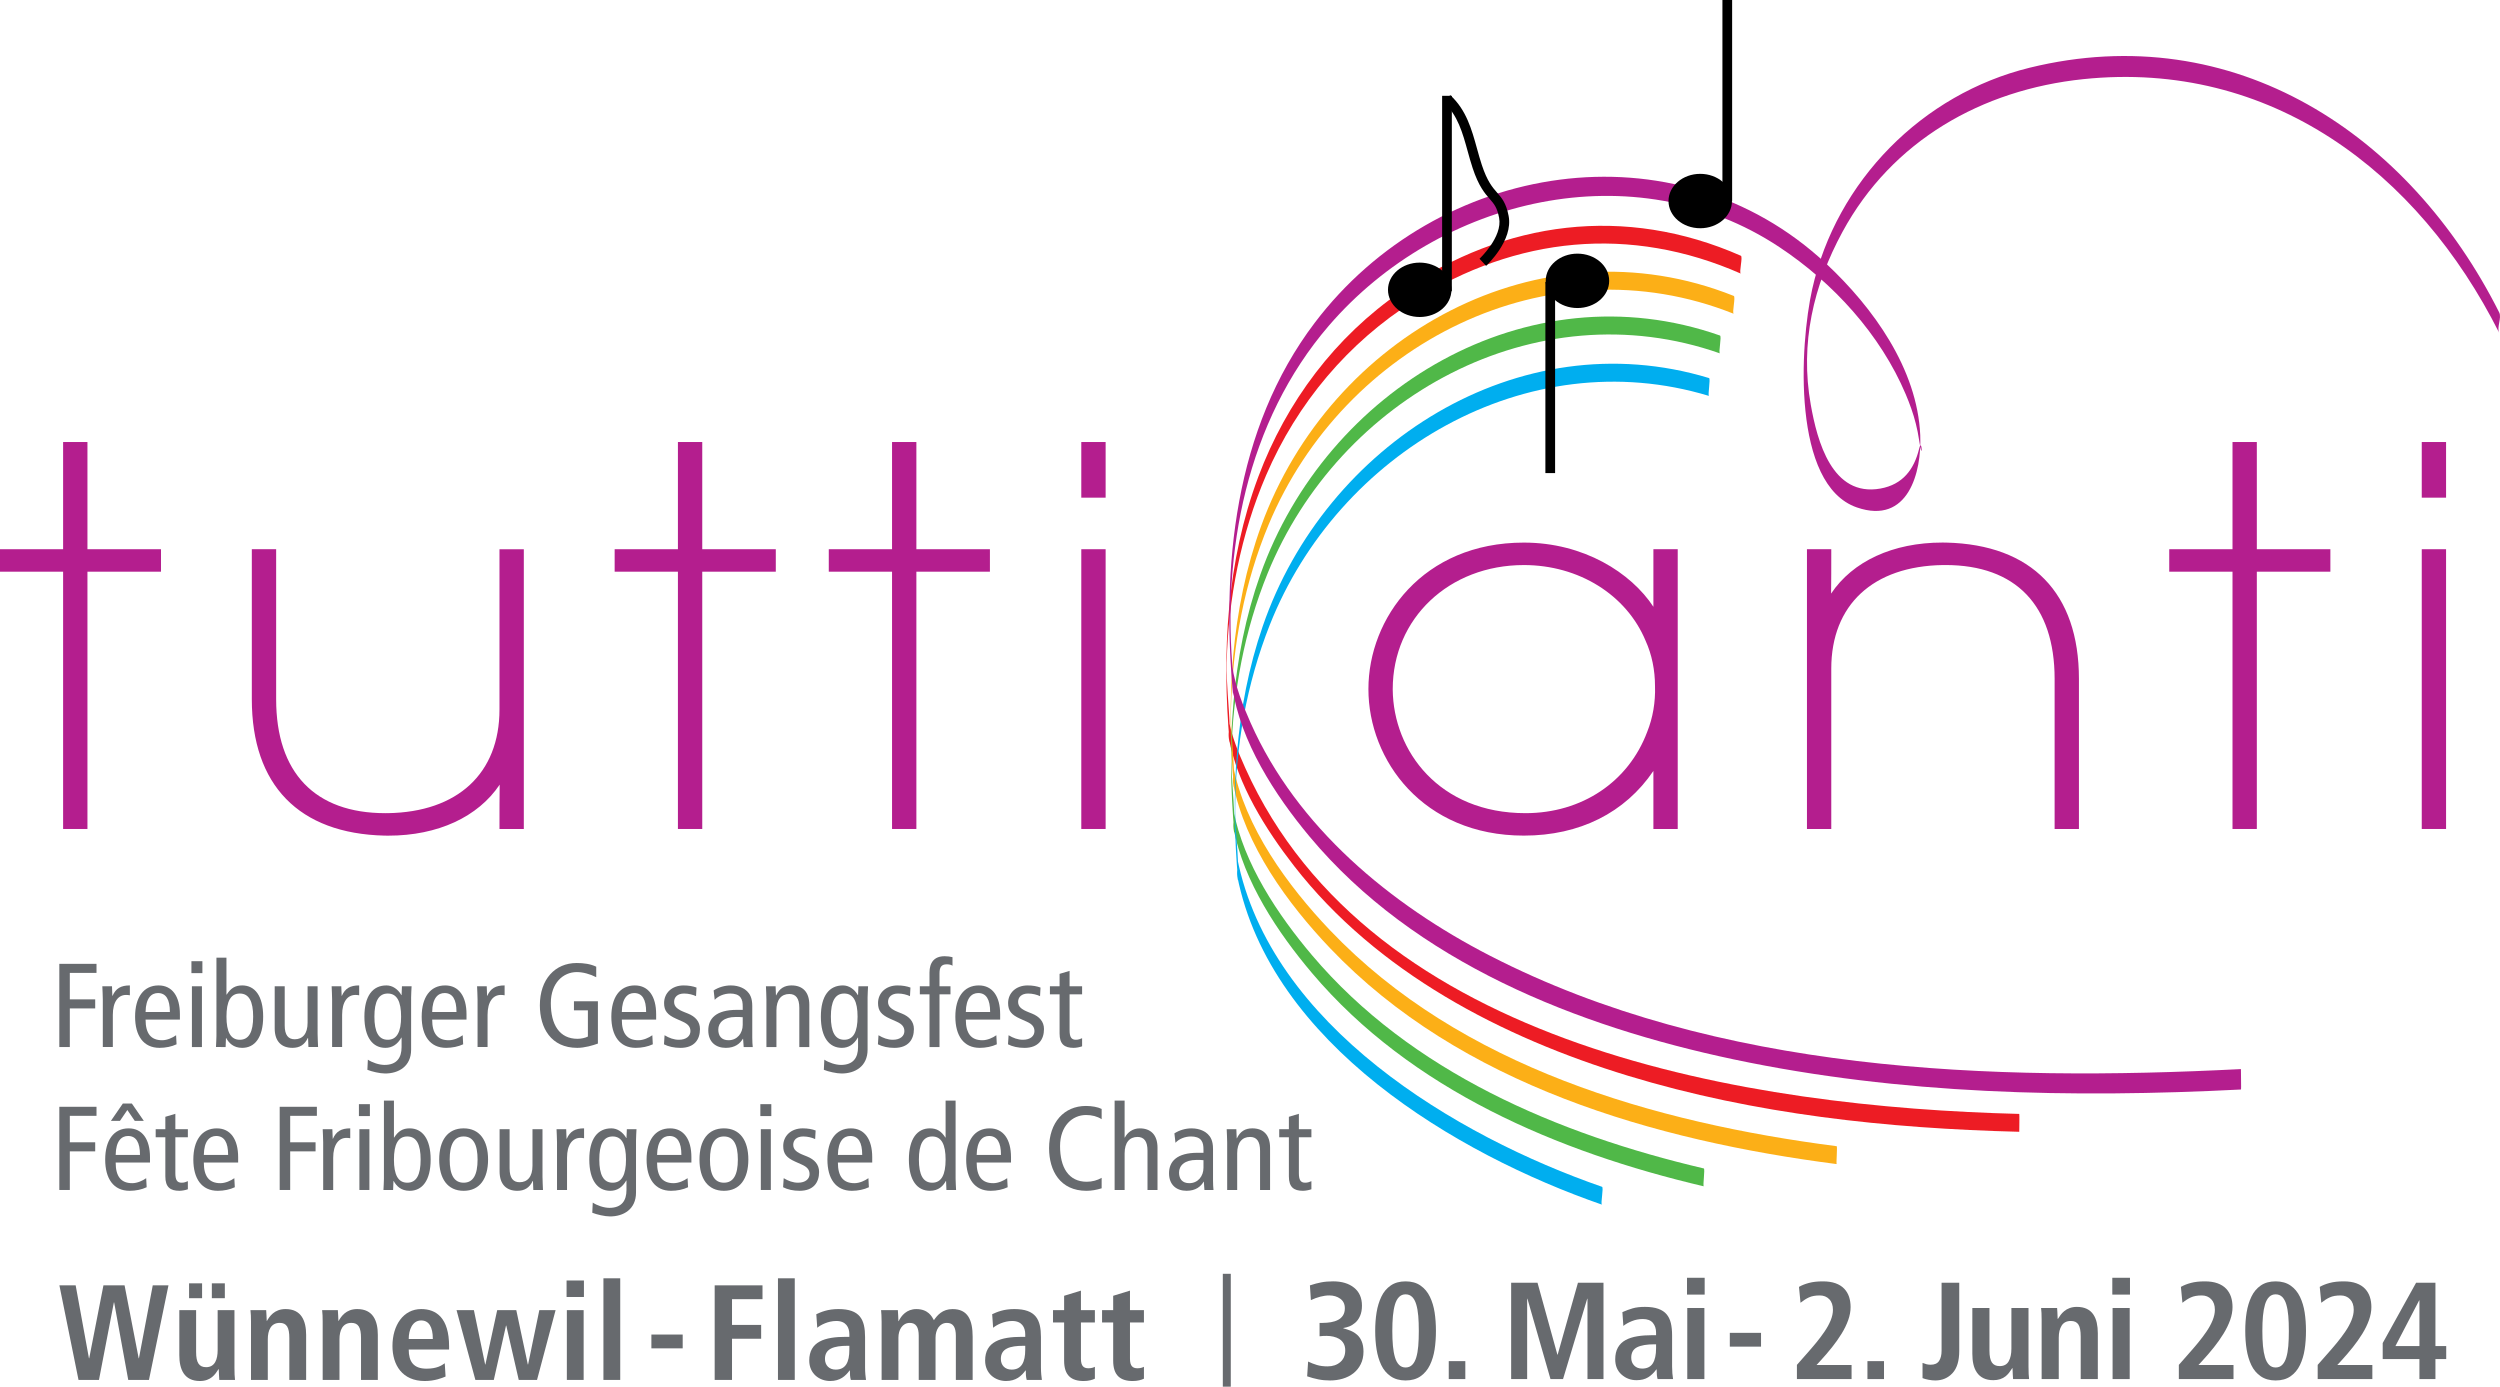 <?xml version="1.0" encoding="utf-8"?>
<!-- Generator: Adobe Illustrator 14.0.0, SVG Export Plug-In . SVG Version: 6.00 Build 43363)  -->
<!DOCTYPE svg PUBLIC "-//W3C//DTD SVG 1.1//EN" "http://www.w3.org/Graphics/SVG/1.1/DTD/svg11.dtd">
<svg version="1.1" id="Layer_1" xmlns="http://www.w3.org/2000/svg" xmlns:xlink="http://www.w3.org/1999/xlink" x="0px" y="0px"
	 width="599.962px" height="332.787px" viewBox="0 0 599.962 332.787" enable-background="new 0 0 599.962 332.787"
	 xml:space="preserve">
<g>
	<g>
		<path fill="#ED1C24" d="M484.592,267.323c-64.445-1.625-155.537-15.814-185.729-82.98c-1.639-3.649-3.234-7.536-3.965-11.494
			c0.252,1.371-0.178,2.895,0,4.288c0.369,2.883,0.23-1.984,0.199-2.97c-0.166-5.063-0.82-10.015-0.703-15.105
			c0.352-15.337,3.391-30.893,9.454-45.008c7.414-17.262,19.682-31.899,35.609-41.919c24.449-15.383,51.729-18.179,78.316-6.473
			c-0.502-0.223,0.555-4.045,0-4.288c-27.777-12.23-56.639-8.498-81.494,8.549c-15.859,10.874-27.561,26.516-34.29,44.46
			c-7.627,20.33-8.775,42.338-6.904,63.779v-4.288c-0.047,0.609-0.176-0.926-0.189-1.025v4.288
			c2.057,11.132,8.888,21.965,15.69,30.713c19.818,25.473,49.809,41.088,80.16,50.329c30.373,9.246,62.211,12.637,93.846,13.433
			C484.588,271.611,484.663,267.324,484.592,267.323"/>
		<path fill="#FCAF17" d="M440.772,275.074c-43.684-5.661-90.26-18.937-121.572-51.813c-10.111-10.614-20.478-24.746-23.274-39.567
			c0.258,1.366-0.178,2.894,0,4.285c0.381,2.969,0.23-2.072,0.201-2.968c-0.168-5.068-0.82-10.007-0.701-15.105
			c0.344-15.007,3.266-30.214,9.058-44.084c18.016-43.139,66.969-68.34,111.588-50.519c-0.467-0.186,0.518-4.081,0-4.288
			c-46.613-18.616-96.805,9.595-113.385,55.134c-7.317,20.095-8.409,41.73-6.571,62.857v-4.288
			c-0.047,0.604-0.176-0.926-0.189-1.024v4.285c2.797,14.822,13.165,28.961,23.274,39.57
			c31.313,32.875,77.889,46.152,121.572,51.813C440.62,279.344,440.987,275.105,440.772,275.074"/>
		<path fill="#50B848" d="M408.885,280.41c-34.992-8.221-70.289-23.128-94.018-51.172c-8.188-9.68-16.394-21.951-18.841-34.691
			c0.264,1.367-0.176,2.899,0,4.289c0.377,2.949,0.232-1.916,0.203-2.805c-0.178-5.123-0.824-10.115-0.707-15.271
			c0.34-14.678,3.145-29.546,8.685-43.161c17.186-42.236,64.279-68.343,108.555-52.794c-0.418-0.146,0.479-4.121,0-4.287
			c-46.275-16.252-94.508,12.83-110.311,57.408c-7.032,19.83-8.05,41.14-6.235,61.935v-4.288c-0.045,0.606-0.176-0.926-0.189-1.025
			v4.289c2.447,12.739,10.655,25.014,18.841,34.69c23.727,28.042,59.023,42.951,94.018,51.173
			C408.598,284.629,409.237,280.491,408.885,280.41"/>
		<path fill="#00AEEF" d="M384.456,284.813c-35.012-12.139-79.57-38.643-87.528-78.829c0.27,1.361-0.178,2.901,0,4.288
			c0.383,2.991,0.232-1.976,0.203-2.802c-0.148-4.332-0.699-8.606-0.703-12.955c-0.012-15.099,2.75-30.502,8.304-44.556
			c16.33-41.29,61.648-68.229,105.41-54.941c-0.367-0.111,0.43-4.158,0-4.289c-45.783-13.899-92.113,15.961-107.105,59.555
			c-6.737,19.59-7.7,40.532-5.919,61.016v-4.288c-0.047,0.604-0.178-0.928-0.189-1.027v4.288
			c7.956,40.187,52.521,66.691,87.528,78.828C384.042,288.957,384.926,284.977,384.456,284.813"/>
		<path fill="#B41E8E" d="M599.77,74.98c-21.482-42.787-63.59-70.776-112.691-58.727c-25.748,6.318-46.35,27.152-52.17,53.104
			c-3.025,13.503-4.895,47.031,10.721,52.422c12.314,4.249,15.582-8.472,15.201-17.33c-0.684-15.904-11.307-30.654-22.559-41.156
			c-36.344-33.928-93.389-24.578-122.754,14.169c-19.294,25.461-22.478,58.705-19.571,89.563c-0.152-1.615,0.152-3.279,0-4.9
			c-0.066-0.717-0.137-1.435-0.203-2.151v4.899c1.902,13.119,10.265,25.979,18.528,35.883
			c25.211,30.204,64.295,45.552,101.807,53.484c39.908,8.44,81.109,9.299,121.713,7.227c0.117-0.007-0.047-4.899,0-4.902
			c-59.928,3.063-125.639,0.84-180.199-27.199c-23.924-12.297-46.322-30.805-57.452-55.866c-1.893-4.261-3.721-8.875-4.396-13.525
			c0.23,1.588-0.15,3.292,0,4.899c0.066,0.718,0.137,1.435,0.203,2.152v-4.9c-2.775-29.458,3.197-61.041,22.974-83.984
			c26.516-30.758,73.291-41.883,108.072-18.859c12.93,8.559,24.271,20.963,30.355,35.344c0.959,2.279,1.818,4.633,2.416,7.037
			c0.326,1.304,0.594,2.61,0.789,3.941c0.904,6.14,0.74-0.942,0.008,2.083c-1.207,4.979-3.934,8.589-9.271,9.554
			c-11.639,2.103-15.184-11.392-16.732-20.106c-2.617-14.727,0.621-28.622,7.619-41.509c11.875-21.866,33.416-34.094,57.797-36.634
			c44.916-4.678,80.387,22.233,99.795,60.889C599.124,78.591,600.432,76.299,599.77,74.98"/>
		<g>
			<polygon fill="#B41E8E" points="20.986,106.079 15.146,106.079 15.146,131.805 -0.037,131.805 -0.037,137.197 15.146,137.197 
				15.146,198.942 20.986,198.942 20.986,137.197 38.636,137.197 38.636,131.805 20.986,131.805 			"/>
			<path fill="#B41E8E" d="M119.868,170.275c0,15.32-10.023,24.617-26.812,24.871l-0.588,0.002
				c-16.893,0-26.196-9.703-26.196-27.324v-36.018h-5.839v36.018c0,20.605,11.306,32.22,31.837,32.711
				c0.312,0.007,0.62,0.009,0.932,0.009c11.884,0,21.526-4.5,26.712-12.245c-0.046,3.386-0.046,6.401-0.046,9.541v1.103h5.839
				v-67.136h-5.839V170.275z"/>
			<polygon fill="#B41E8E" points="168.53,106.079 162.69,106.079 162.69,131.805 147.507,131.805 147.507,137.197 162.69,137.197 
				162.69,198.942 168.53,198.942 168.53,137.197 186.179,137.197 186.179,131.805 168.53,131.805 			"/>
			<polygon fill="#B41E8E" points="219.916,106.079 214.078,106.079 214.078,131.805 198.894,131.805 198.894,137.197 
				214.078,137.197 214.078,198.942 219.916,198.942 219.916,137.197 237.564,137.197 237.564,131.805 219.916,131.805 			"/>
			<rect x="259.494" y="106.079" fill="#B41E8E" width="5.84" height="13.353"/>
			<rect x="259.494" y="131.805" fill="#B41E8E" width="5.84" height="67.137"/>
		</g>
		<path fill="#B41E8E" d="M396.79,131.805v13.813c-5.361-8.17-16.729-15.404-31.084-15.404c-24.232,0-37.307,18.115-37.307,35.159
			c0,17.046,13.074,35.161,37.307,35.161c13.383,0,24.275-5.477,31.084-15.521v13.928h5.838v-67.137H396.79L396.79,131.805z
			 M395.299,175.646c-4.508,12.028-15.699,19.5-29.203,19.5c-20.742,0-31.729-14.921-31.861-29.649v-0.123
			c0-16.971,13.531-29.769,31.471-29.769c13.172,0,24.639,7.139,29.234,18.219c1.463,3.225,2.238,6.965,2.238,10.851
			C397.305,168.482,396.659,172.267,395.299,175.646z"/>
		<path fill="#B41E8E" d="M467.079,130.214c-0.313-0.006-0.623-0.01-0.936-0.01c-11.883,0-21.525,4.501-26.709,12.249
			c0.043-3.387,0.043-6.404,0.043-9.545v-1.104h-5.836v67.137h5.836v-38.468c0-15.322,10.023-24.618,26.813-24.869l0.594-0.003
			c16.891,0,26.193,9.702,26.193,27.322v36.018h5.836v-36.018C498.913,142.321,487.608,130.704,467.079,130.214z"/>
		<polygon fill="#B41E8E" points="541.604,131.805 541.604,106.079 535.768,106.079 535.768,131.805 520.584,131.805 
			520.584,137.197 535.768,137.197 535.768,198.942 541.604,198.942 541.604,137.197 559.256,137.197 559.256,131.805 		"/>
		<g>
			<rect x="581.184" y="106.079" fill="#B41E8E" width="5.836" height="13.353"/>
			<rect x="581.184" y="131.805" fill="#B41E8E" width="5.836" height="67.137"/>
		</g>
		<path d="M386.18,67.398c0,3.604-3.41,6.526-7.615,6.526s-7.615-2.922-7.615-6.526s3.41-6.528,7.615-6.528
			S386.18,63.793,386.18,67.398"/>
		<path d="M348.325,69.55c0,3.605-3.41,6.526-7.615,6.526s-7.615-2.921-7.615-6.526c0-3.604,3.41-6.527,7.615-6.527
			S348.325,65.948,348.325,69.55"/>
		<path d="M415.647,48.248c0,3.604-3.414,6.526-7.617,6.526c-4.207,0-7.615-2.923-7.615-6.526c0-3.605,3.408-6.527,7.615-6.527
			C412.233,41.721,415.647,44.643,415.647,48.248"/>
		<rect x="370.87" y="67.65" width="2.33" height="45.885"/>
		<rect x="413.356" y="0" width="2.33" height="48.271"/>
		<rect x="346.088" y="22.995" width="2.33" height="46.912"/>
		<path d="M356.639,63.804l-1.582-1.71c0.057-0.053,5.584-5.24,4.707-9.832c-0.477-2.486-1.221-3.334-2.244-4.506
			c-1.184-1.356-2.66-3.041-4.111-7.433c-0.436-1.31-0.811-2.661-1.184-4.014c-1.236-4.473-2.402-8.697-5.754-11.746l1.566-1.722
			c3.85,3.502,5.16,8.253,6.43,12.848c0.367,1.314,0.725,2.628,1.15,3.902c1.303,3.945,2.553,5.372,3.656,6.632
			c1.123,1.282,2.182,2.493,2.775,5.601C363.17,57.69,356.905,63.557,356.639,63.804"/>
	</g>
	<g>
		<g>
			<polygon fill="#676A6E" points="14.237,231.307 23.16,231.307 23.16,233.481 16.754,233.481 16.754,239.832 22.847,239.832 
				22.847,242.006 16.754,242.006 16.754,251.273 14.237,251.273 			"/>
			<path fill="#676A6E" d="M24.673,239.832c0-1.06-0.086-2.116-0.114-3.146h2.317l0.084,2.284h0.058
				c0.772-1.772,2.003-2.485,4.147-2.485v2.373c-0.286-0.058-0.6-0.086-0.915-0.086c-1.859,0-3.175,1.602-3.175,4.777v7.723h-2.402
				V239.832z"/>
			<path fill="#676A6E" d="M34.937,244.693c0,3.374,1.315,4.948,3.976,4.948c1.202,0,2.517-0.6,3.347-1.2l0.114,2.175
				c-1.144,0.544-2.632,0.855-4.09,0.855c-3.861,0-5.863-2.917-5.863-7.494c0-4.576,2.002-7.491,5.635-7.491
				c3.288,0,5.118,2.631,5.118,6.919v1.288H34.937z M40.771,242.863c0-3.03-0.942-4.547-2.859-4.547
				c-1.545,0-2.917,1.143-2.975,4.547H40.771z"/>
			<path fill="#676A6E" d="M48.572,233.538H45.94v-2.857h2.632V233.538z M46.056,236.687h2.403v14.586h-2.403V236.687z"/>
			<path fill="#676A6E" d="M51.943,229.818h2.402v8.87h0.059c0.973-1.547,2.06-2.204,3.717-2.204c3.004,0,5.036,2.46,5.036,7.493
				c0,5.034-2.032,7.494-5.036,7.494c-2.116,0-3.203-1.2-3.832-2.345h-0.058l-0.085,2.146H51.83
				c0.027-0.889,0.113-1.805,0.113-2.688V229.818z M57.551,249.528c2.202,0,3.203-1.888,3.203-5.548
				c0-3.663-1.001-5.549-3.203-5.549c-2.203,0-3.203,1.886-3.203,5.549C54.348,247.638,55.348,249.528,57.551,249.528"/>
			<path fill="#676A6E" d="M76.22,248.124c0,1.06,0.087,2.119,0.115,3.148h-2.316l-0.088-2.174h-0.055
				c-0.773,1.659-2.003,2.372-3.69,2.372c-2.546,0-4.262-1.458-4.262-4.662v-10.122h2.403v9.409c0,2.317,0.856,3.316,2.401,3.316
				c1.889,0,3.089-1.315,3.089-3.946v-8.779h2.402V248.124z"/>
			<path fill="#676A6E" d="M79.702,239.832c0-1.06-0.086-2.116-0.114-3.146h2.317l0.086,2.284h0.056
				c0.772-1.772,2.003-2.485,4.148-2.485v2.373c-0.286-0.058-0.601-0.086-0.915-0.086c-1.86,0-3.176,1.602-3.176,4.777v7.723h-2.402
				V239.832z"/>
			<path fill="#676A6E" d="M98.662,251.903c0,4.032-3.031,5.72-6.235,5.72c-1.229,0-3.204-0.457-4.262-0.887l0.115-2.433
				c1.029,0.688,2.687,1.26,4.004,1.26c2.945,0,4.09-1.744,4.09-4.265v-2.287h-0.057c-0.945,1.659-2.231,2.46-3.833,2.46
				c-3.002,0-5.034-2.46-5.034-7.494c0-5.033,2.032-7.493,5.291-7.493c1.459,0,2.775,0.914,3.576,2.317h0.057l0.086-2.117h2.316
				c-0.029,0.858-0.114,1.772-0.114,2.661V251.903L98.662,251.903z M93.056,249.528c2.201,0,3.202-1.888,3.202-5.548
				c0-3.663-1.001-5.549-3.202-5.549c-2.203,0-3.205,1.886-3.205,5.549C89.852,247.638,90.853,249.528,93.056,249.528"/>
			<path fill="#676A6E" d="M103.717,244.693c0,3.374,1.315,4.948,3.975,4.948c1.202,0,2.518-0.6,3.347-1.2l0.114,2.175
				c-1.144,0.544-2.632,0.855-4.09,0.855c-3.861,0-5.863-2.917-5.863-7.494c0-4.576,2.002-7.491,5.635-7.491
				c3.288,0,5.12,2.631,5.12,6.919v1.288H103.717z M109.55,242.863c0-3.03-0.942-4.547-2.859-4.547
				c-1.544,0-2.918,1.143-2.974,4.547H109.55z"/>
			<path fill="#676A6E" d="M114.607,239.832c0-1.06-0.087-2.116-0.115-3.146h2.317l0.086,2.284h0.056
				c0.772-1.772,2.003-2.485,4.148-2.485v2.373c-0.286-0.058-0.601-0.086-0.915-0.086c-1.86,0-3.176,1.602-3.176,4.777v7.723h-2.401
				V239.832z"/>
			<path fill="#676A6E" d="M143.487,250.442c-1.173,0.43-3.177,1.029-4.948,1.029c-6.321,0-8.981-4.803-8.981-10.208
				c0-6.236,3.632-10.155,8.838-10.155c1.717,0,3.318,0.229,4.69,0.885v2.52c-1.516-0.772-3.203-1.229-4.662-1.229
				c-3.259,0-6.235,2.601-6.235,7.461c0,5.151,2.06,8.554,6.407,8.554c0.801,0,1.83-0.198,2.489-0.542v-6.292h-3.347v-2.174h5.749
				V250.442L143.487,250.442z"/>
			<path fill="#676A6E" d="M149.227,244.693c0,3.374,1.314,4.948,3.976,4.948c1.201,0,2.517-0.6,3.346-1.2l0.115,2.175
				c-1.145,0.544-2.632,0.855-4.09,0.855c-3.862,0-5.863-2.917-5.863-7.494c0-4.576,2.001-7.491,5.634-7.491
				c3.29,0,5.12,2.631,5.12,6.919v1.288H149.227z M155.062,242.863c0-3.03-0.944-4.547-2.859-4.547
				c-1.546,0-2.918,1.143-2.976,4.547H155.062z"/>
			<path fill="#676A6E" d="M159.488,248.441c1.087,0.658,2.23,1.087,3.432,1.087c1.83,0,2.774-0.943,2.774-2.059
				c0-1.002-0.514-1.689-1.859-2.289l-1.601-0.716c-2.088-0.944-2.861-1.888-2.861-3.746c0-2.402,1.86-4.232,4.692-4.232
				c1.201,0,2.259,0.201,3.088,0.513l-0.114,2.061c-0.745-0.344-1.772-0.628-2.86-0.628c-1.573,0-2.401,0.856-2.401,2.001
				c0,1.173,0.856,1.83,2.459,2.461l0.858,0.342c1.772,0.715,2.889,1.917,2.889,3.718c0,2.518-1.345,4.519-4.691,4.519
				c-1.515,0-2.89-0.312-3.948-0.855L159.488,248.441z"/>
			<path fill="#676A6E" d="M171.266,237.688c1.201-0.775,2.688-1.202,4.118-1.202c2.145,0,3.432,0.914,3.889,1.373
				c0.629,0.628,1.26,1.515,1.26,3.575v7.607c0,0.858,0.057,1.717,0.115,2.231h-2.176l-0.142-1.974h-0.058
				c-0.657,1.117-1.859,2.172-4.09,2.172c-2.402,0-4.205-1.398-4.205-4.202c0-2.832,1.859-4.919,6.865-4.919h1.401v-0.66
				c0-1.087-0.086-1.717-0.544-2.345c-0.485-0.657-1.43-0.914-2.431-0.914c-1.488,0-2.918,0.601-3.746,1.517L171.266,237.688z
				 M178.243,244.12c-0.429-0.058-1.028-0.058-1.687-0.058c-2.832,0-4.177,1.346-4.177,3.032c0,1.544,0.802,2.546,2.46,2.546
				c2.089,0,3.403-1.688,3.403-3.69V244.12L178.243,244.12z"/>
			<path fill="#676A6E" d="M183.929,239.832c0-1.06-0.086-2.116-0.115-3.146h2.318l0.086,2.172h0.055
				c0.773-1.66,2.004-2.373,3.691-2.373c2.545,0,4.26,1.459,4.26,4.66v10.127h-2.4v-9.409c0-2.317-0.857-3.319-2.404-3.319
				c-1.887,0-3.088,1.315-3.088,3.944v8.784h-2.402V239.832z"/>
			<path fill="#676A6E" d="M208.207,251.903c0,4.032-3.033,5.72-6.236,5.72c-1.23,0-3.203-0.457-4.262-0.887l0.115-2.433
				c1.029,0.688,2.688,1.26,4.004,1.26c2.945,0,4.09-1.744,4.09-4.265v-2.287h-0.057c-0.945,1.659-2.23,2.46-3.832,2.46
				c-3.004,0-5.035-2.46-5.035-7.494c0-5.033,2.031-7.493,5.291-7.493c1.459,0,2.775,0.914,3.576,2.317h0.057l0.084-2.117h2.318
				c-0.029,0.858-0.113,1.772-0.113,2.661V251.903L208.207,251.903z M202.599,249.528c2.203,0,3.205-1.888,3.205-5.548
				c0-3.663-1.002-5.549-3.205-5.549c-2.201,0-3.201,1.886-3.201,5.549C199.398,247.638,200.398,249.528,202.599,249.528"/>
			<path fill="#676A6E" d="M210.83,248.441c1.086,0.658,2.23,1.087,3.432,1.087c1.83,0,2.773-0.943,2.773-2.059
				c0-1.002-0.514-1.689-1.857-2.289l-1.602-0.716c-2.088-0.944-2.861-1.888-2.861-3.746c0-2.402,1.861-4.232,4.691-4.232
				c1.201,0,2.26,0.201,3.09,0.513l-0.115,2.061c-0.744-0.344-1.773-0.628-2.859-0.628c-1.574,0-2.404,0.856-2.404,2.001
				c0,1.173,0.859,1.83,2.461,2.461l0.857,0.342c1.773,0.715,2.889,1.917,2.889,3.718c0,2.518-1.344,4.519-4.689,4.519
				c-1.518,0-2.891-0.312-3.949-0.855L210.83,248.441z"/>
			<path fill="#676A6E" d="M223.064,238.63h-2.316v-1.946h2.316v-3.261c0-2.375,1.086-3.946,3.633-3.946
				c0.656,0,1.344,0.085,1.887,0.229v2.061c-0.285-0.229-0.801-0.347-1.373-0.347c-1.344,0-1.744,0.746-1.744,2.204v3.061h2.633
				v1.946h-2.633v12.643h-2.402V238.63z"/>
			<path fill="#676A6E" d="M231.785,244.693c0,3.374,1.314,4.948,3.975,4.948c1.201,0,2.518-0.6,3.348-1.2l0.113,2.175
				c-1.143,0.544-2.631,0.855-4.09,0.855c-3.861,0-5.863-2.917-5.863-7.494c0-4.576,2.002-7.491,5.635-7.491
				c3.289,0,5.119,2.631,5.119,6.919v1.288H231.785z M237.619,242.863c0-3.03-0.943-4.547-2.859-4.547
				c-1.545,0-2.918,1.143-2.975,4.547H237.619z"/>
			<path fill="#676A6E" d="M242.046,248.441c1.086,0.658,2.23,1.087,3.432,1.087c1.83,0,2.773-0.943,2.773-2.059
				c0-1.002-0.514-1.689-1.857-2.289l-1.602-0.716c-2.088-0.944-2.861-1.888-2.861-3.746c0-2.402,1.859-4.232,4.691-4.232
				c1.201,0,2.26,0.201,3.088,0.513l-0.113,2.061c-0.744-0.344-1.773-0.628-2.859-0.628c-1.574,0-2.404,0.856-2.404,2.001
				c0,1.173,0.857,1.83,2.461,2.461l0.857,0.342c1.773,0.715,2.889,1.917,2.889,3.718c0,2.518-1.344,4.519-4.691,4.519
				c-1.516,0-2.889-0.312-3.947-0.855L242.046,248.441z"/>
			<path fill="#676A6E" d="M259.689,251.1c-0.572,0.2-1.373,0.371-2.031,0.371c-2.203,0-3.375-0.884-3.375-3.459v-9.382h-2.318
				v-1.943h2.318v-2.976l2.402-0.715v3.69h3.004v1.943h-3.004v8.61c0,1.657,0.428,2.287,1.516,2.287c0.6,0,1.029-0.173,1.488-0.371
				V251.1z"/>
		</g>
		<g>
			<polygon fill="#676A6E" points="14.237,265.613 23.16,265.613 23.16,267.783 16.754,267.783 16.754,274.133 22.847,274.133 
				22.847,276.31 16.754,276.31 16.754,285.576 14.237,285.576 			"/>
			<path fill="#676A6E" d="M27.76,278.998c0,3.377,1.314,4.947,3.975,4.947c1.202,0,2.517-0.599,3.347-1.201l0.115,2.174
				c-1.146,0.547-2.632,0.859-4.09,0.859c-3.862,0-5.863-2.918-5.863-7.495c0-4.574,2.001-7.493,5.633-7.493
				c3.289,0,5.119,2.633,5.119,6.921v1.288H27.76L27.76,278.998z M29.475,264.839h2.175l2.859,4.149h-2.174l-1.772-2.605
				l-1.773,2.605h-2.174L29.475,264.839z M33.595,277.168c0-3.033-0.944-4.549-2.86-4.549c-1.545,0-2.918,1.145-2.975,4.549H33.595z
				"/>
			<path fill="#676A6E" d="M45.085,285.405c-0.572,0.199-1.373,0.369-2.031,0.369c-2.202,0-3.375-0.883-3.375-3.459v-9.382h-2.316
				v-1.943h2.316v-2.975l2.403-0.718v3.692h3.003v1.943h-3.003v8.611c0,1.657,0.429,2.287,1.516,2.287c0.6,0,1.03-0.171,1.487-0.369
				V285.405z"/>
			<path fill="#676A6E" d="M48.914,278.998c0,3.377,1.314,4.947,3.976,4.947c1.201,0,2.517-0.599,3.346-1.201l0.114,2.174
				c-1.144,0.547-2.631,0.859-4.089,0.859c-3.862,0-5.863-2.918-5.863-7.495c0-4.574,2.001-7.493,5.634-7.493
				c3.288,0,5.119,2.633,5.119,6.921v1.288H48.914L48.914,278.998z M54.748,277.168c0-3.033-0.943-4.549-2.86-4.549
				c-1.544,0-2.917,1.145-2.974,4.549H54.748z"/>
			<polygon fill="#676A6E" points="67.122,265.613 76.046,265.613 76.046,267.783 69.64,267.783 69.64,274.133 75.731,274.133 
				75.731,276.31 69.64,276.31 69.64,285.576 67.122,285.576 			"/>
			<path fill="#676A6E" d="M77.558,274.133c0-1.057-0.086-2.116-0.114-3.144h2.317l0.086,2.287h0.056
				c0.773-1.772,2.003-2.49,4.148-2.49v2.377c-0.287-0.06-0.6-0.087-0.916-0.087c-1.859,0-3.174,1.602-3.174,4.774v7.726h-2.403
				V274.133z"/>
			<path fill="#676A6E" d="M88.766,267.842h-2.632v-2.86h2.632V267.842z M86.248,270.99h2.403v14.587h-2.403V270.99z"/>
			<path fill="#676A6E" d="M92.138,264.126h2.401v8.867h0.059c0.972-1.547,2.06-2.204,3.718-2.204c3.004,0,5.034,2.46,5.034,7.493
				c0,5.036-2.03,7.497-5.034,7.497c-2.117,0-3.204-1.203-3.833-2.348h-0.058l-0.085,2.146h-2.316
				c0.027-0.889,0.114-1.803,0.114-2.688V264.126z M97.743,283.831c2.202,0,3.203-1.888,3.203-5.551c0-3.66-1.001-5.546-3.203-5.546
				c-2.203,0-3.204,1.886-3.204,5.546C94.539,281.944,95.539,283.831,97.743,283.831"/>
			<path fill="#676A6E" d="M111.265,270.786c3.862,0,5.864,2.92,5.864,7.494c0,4.577-2.002,7.497-5.864,7.497
				c-3.861,0-5.863-2.92-5.863-7.497C105.401,273.706,107.403,270.786,111.265,270.786 M111.265,283.831
				c2.288,0,3.347-1.888,3.347-5.551c0-3.66-1.059-5.546-3.347-5.546s-3.348,1.886-3.348,5.546
				C107.917,281.944,108.977,283.831,111.265,283.831"/>
			<path fill="#676A6E" d="M130.192,282.43c0,1.058,0.086,2.117,0.114,3.146h-2.316l-0.087-2.175h-0.056
				c-0.773,1.659-2.003,2.376-3.69,2.376c-2.546,0-4.262-1.459-4.262-4.663V270.99h2.402v9.41c0,2.316,0.858,3.318,2.403,3.318
				c1.888,0,3.089-1.315,3.089-3.949v-8.779h2.402V282.43z"/>
			<path fill="#676A6E" d="M133.675,274.133c0-1.057-0.087-2.116-0.115-3.144h2.317l0.086,2.287h0.056
				c0.774-1.772,2.003-2.49,4.149-2.49v2.377c-0.288-0.06-0.601-0.087-0.916-0.087c-1.86,0-3.174,1.602-3.174,4.774v7.726h-2.403
				V274.133z"/>
			<path fill="#676A6E" d="M152.633,286.205c0,4.033-3.032,5.721-6.235,5.721c-1.23,0-3.203-0.457-4.261-0.885l0.114-2.436
				c1.029,0.688,2.688,1.262,4.004,1.262c2.945,0,4.089-1.746,4.089-4.264v-2.287h-0.056c-0.944,1.656-2.231,2.461-3.833,2.461
				c-3.003,0-5.033-2.461-5.033-7.497c0-5.034,2.03-7.494,5.29-7.494c1.459,0,2.775,0.916,3.576,2.317h0.056l0.087-2.116h2.317
				c-0.029,0.858-0.115,1.772-0.115,2.661V286.205L152.633,286.205z M147.027,283.831c2.201,0,3.202-1.888,3.202-5.551
				c0-3.66-1.001-5.546-3.202-5.546c-2.203,0-3.205,1.886-3.205,5.546C143.822,281.944,144.824,283.831,147.027,283.831"/>
			<path fill="#676A6E" d="M157.688,278.998c0,3.377,1.315,4.947,3.975,4.947c1.202,0,2.518-0.599,3.347-1.201l0.115,2.174
				c-1.145,0.547-2.632,0.859-4.091,0.859c-3.86,0-5.863-2.918-5.863-7.495c0-4.574,2.003-7.493,5.635-7.493
				c3.289,0,5.12,2.633,5.12,6.921v1.288H157.688L157.688,278.998z M163.522,277.168c0-3.033-0.943-4.549-2.86-4.549
				c-1.544,0-2.917,1.145-2.974,4.549H163.522z"/>
			<path fill="#676A6E" d="M173.728,270.786c3.861,0,5.864,2.92,5.864,7.494c0,4.577-2.002,7.497-5.864,7.497
				c-3.862,0-5.863-2.92-5.863-7.497C167.864,273.706,169.865,270.786,173.728,270.786 M173.728,283.831
				c2.289,0,3.347-1.888,3.347-5.551c0-3.66-1.058-5.546-3.347-5.546c-2.288,0-3.348,1.886-3.348,5.546
				C170.38,281.944,171.439,283.831,173.728,283.831"/>
			<path fill="#676A6E" d="M185.103,267.842h-2.631v-2.86h2.631V267.842z M182.585,270.99h2.402v14.587h-2.402V270.99z"/>
			<path fill="#676A6E" d="M188.076,282.744c1.086,0.657,2.23,1.087,3.432,1.087c1.832,0,2.773-0.944,2.773-2.062
				c0-0.999-0.514-1.687-1.859-2.287l-1.6-0.715c-2.088-0.944-2.861-1.886-2.861-3.746c0-2.405,1.859-4.235,4.691-4.235
				c1.201,0,2.26,0.203,3.088,0.515l-0.113,2.062c-0.744-0.342-1.773-0.628-2.859-0.628c-1.572,0-2.402,0.856-2.402,2.001
				c0,1.172,0.855,1.83,2.459,2.458l0.859,0.344c1.771,0.716,2.887,1.916,2.887,3.718c0,2.519-1.344,4.519-4.691,4.519
				c-1.514,0-2.887-0.313-3.947-0.857L188.076,282.744z"/>
			<path fill="#676A6E" d="M201.083,278.998c0,3.377,1.314,4.947,3.975,4.947c1.201,0,2.518-0.599,3.348-1.201l0.113,2.174
				c-1.145,0.547-2.631,0.859-4.09,0.859c-3.861,0-5.863-2.918-5.863-7.495c0-4.574,2.002-7.493,5.635-7.493
				c3.287,0,5.119,2.633,5.119,6.921v1.288H201.083L201.083,278.998z M206.917,277.168c0-3.033-0.943-4.549-2.859-4.549
				c-1.545,0-2.918,1.145-2.975,4.549H206.917z"/>
			<path fill="#676A6E" d="M229.33,282.887c0,0.887,0.086,1.801,0.115,2.689h-2.318l-0.084-2.146h-0.057
				c-0.629,1.146-1.717,2.344-3.832,2.344c-3.004,0-5.035-2.457-5.035-7.493c0-5.034,2.031-7.494,5.035-7.494
				c1.658,0,2.744,0.66,3.717,2.204h0.059v-8.867h2.4V282.887L229.33,282.887z M223.724,272.735c-2.201,0-3.203,1.886-3.203,5.546
				c0,3.663,1.002,5.551,3.203,5.551c2.203,0,3.205-1.888,3.205-5.551C226.929,274.62,225.927,272.735,223.724,272.735"/>
			<path fill="#676A6E" d="M234.386,278.998c0,3.377,1.314,4.947,3.977,4.947c1.201,0,2.516-0.599,3.346-1.201l0.113,2.174
				c-1.143,0.547-2.631,0.859-4.09,0.859c-3.861,0-5.863-2.918-5.863-7.495c0-4.574,2.002-7.493,5.635-7.493
				c3.289,0,5.121,2.633,5.121,6.921v1.288H234.386L234.386,278.998z M240.222,277.168c0-3.033-0.945-4.549-2.859-4.549
				c-1.547,0-2.918,1.145-2.977,4.549H240.222z"/>
			<path fill="#676A6E" d="M264.378,285.174c-1.201,0.375-2.461,0.604-3.633,0.604c-6.32,0-8.98-4.806-8.98-10.211
				c0-6.236,3.631-10.155,8.838-10.155c1.432,0,2.861,0.259,3.775,0.716v2.46c-1.086-0.686-2.344-1.002-3.748-1.002
				c-3.26,0-6.234,2.602-6.234,7.467c0,5.146,2.061,8.551,6.406,8.551c1.287,0,2.547-0.344,3.576-0.944V285.174L264.378,285.174z"/>
			<path fill="#676A6E" d="M267.49,264.123h2.4v8.867h0.059c0.629-1.23,1.887-2.201,3.574-2.201c2.545,0,4.262,1.458,4.262,4.662
				v10.125h-2.402v-9.412c0-2.317-0.857-3.316-2.402-3.316c-1.887,0-3.09,1.315-3.09,3.944v8.784h-2.4V264.123L267.49,264.123z"/>
			<path fill="#676A6E" d="M281.839,271.991c1.201-0.775,2.688-1.202,4.119-1.202c2.145,0,3.432,0.913,3.891,1.373
				c0.627,0.628,1.258,1.514,1.258,3.575v7.606c0,0.859,0.057,1.715,0.113,2.232h-2.174l-0.143-1.977h-0.059
				c-0.658,1.117-1.857,2.174-4.088,2.174c-2.404,0-4.205-1.4-4.205-4.204c0-2.83,1.859-4.919,6.863-4.919h1.402v-0.657
				c0-1.087-0.086-1.717-0.543-2.345c-0.486-0.658-1.43-0.914-2.432-0.914c-1.486,0-2.918,0.598-3.746,1.514L281.839,271.991z
				 M288.818,278.426c-0.43-0.061-1.029-0.061-1.688-0.061c-2.832,0-4.176,1.349-4.176,3.035c0,1.542,0.801,2.543,2.461,2.543
				c2.088,0,3.402-1.687,3.402-3.688V278.426z"/>
			<path fill="#676A6E" d="M294.503,274.133c0-1.057-0.088-2.116-0.115-3.144h2.316l0.088,2.172h0.055
				c0.773-1.657,2.004-2.375,3.691-2.375c2.542,0,4.259,1.461,4.259,4.665v10.125h-2.402v-9.412c0-2.317-0.856-3.316-2.401-3.316
				c-1.887,0-3.088,1.315-3.088,3.944v8.784h-2.402V274.133z"/>
			<path fill="#676A6E" d="M314.717,285.405c-0.57,0.199-1.373,0.369-2.033,0.369c-2.201,0-3.371-0.883-3.371-3.459v-9.382h-2.318
				v-1.943h2.318v-2.975l2.398-0.718v3.692h3.006v1.943h-3.006v8.611c0,1.657,0.432,2.287,1.518,2.287
				c0.6,0,1.029-0.171,1.488-0.369V285.405z"/>
		</g>
		<g>
			<polygon fill="#676A6E" points="27.394,312.563 27.328,312.563 23.752,331.16 18.842,331.16 14.256,308.463 18.158,308.463 
				21.345,325.959 21.41,325.959 24.824,308.463 29.896,308.463 33.279,325.959 33.343,325.959 36.658,308.463 40.431,308.463 
				35.749,331.16 30.775,331.16 			"/>
			<path fill="#676A6E" d="M56.269,328.395c0,1.041,0.033,2.018,0.13,2.766h-3.772c-0.032-0.848-0.13-1.725-0.13-2.57l-0.099-0.031
				l0.032,0.031c-0.779,1.236-1.82,2.832-4.455,2.832c-3.803,0-4.94-2.832-4.94-6.211v-10.797h4.03v10.047
				c0,2.57,0.715,3.641,2.406,3.641c2.146,0,2.763-1.947,2.763-4.094v-9.594h4.033v13.98H56.269z M45.376,307.977h3.122v3.578
				h-3.122V307.977z M50.838,307.977h3.12v3.578h-3.12V307.977z"/>
			<path fill="#676A6E" d="M60.235,317.178c0-1.039-0.031-2.016-0.129-2.764h3.772c0.03,0.848,0.13,1.725,0.13,2.57h0.097h-0.033
				c0.587-1.008,1.724-2.83,4.456-2.83c3.804,0,4.94,2.83,4.94,6.211v10.795h-4.031v-10.049c0-2.568-0.649-3.639-2.308-3.639
				c-2.115,0-2.862,1.787-2.862,3.932v9.756h-4.033L60.235,317.178L60.235,317.178z"/>
			<path fill="#676A6E" d="M77.438,317.178c0-1.039-0.032-2.016-0.132-2.764h3.772c0.033,0.848,0.13,1.725,0.13,2.57h0.098h-0.034
				c0.587-1.008,1.723-2.83,4.456-2.83c3.806,0,4.943,2.83,4.943,6.211v10.795h-4.033v-10.049c0-2.568-0.65-3.639-2.309-3.639
				c-2.113,0-2.861,1.787-2.861,3.932v9.756h-4.031L77.438,317.178L77.438,317.178z"/>
			<path fill="#676A6E" d="M106.93,330.348c-0.846,0.357-2.6,1.074-5.007,1.074c-5.398,0-7.739-3.871-7.739-8.393
				c0-5.006,2.634-8.875,6.893-8.875c3.61,0,6.698,2.113,6.698,8.939v0.781h-9.688c0,2.863,1.137,4.586,4.259,4.586
				c2.471,0,3.641-0.748,4.389-1.303L106.93,330.348z M103.874,321.342c0-2.961-0.976-4.453-2.796-4.453
				c-2.113,0-2.991,2.24-2.991,4.453H103.874z"/>
			<polygon fill="#676A6E" points="121.497,318.121 121.434,318.121 118.507,331.16 114.084,331.16 109.564,314.414 
				113.727,314.414 116.425,327.453 116.49,327.453 119.319,314.414 123.901,314.414 126.667,327.453 126.733,327.453 
				129.431,314.414 133.333,314.414 128.878,331.16 124.49,331.16 			"/>
			<path fill="#676A6E" d="M135.969,307.297h4.163v3.961h-4.163V307.297z M136.035,314.414h4.031v16.746h-4.031V314.414z"/>
			<rect x="144.814" y="306.772" fill="#676A6E" width="4.031" height="24.389"/>
			<rect x="156.324" y="320.27" fill="#676A6E" width="7.511" height="3.314"/>
			<polygon fill="#676A6E" points="171.512,308.463 182.988,308.463 182.988,311.783 175.672,311.783 175.672,317.959 
				182.664,317.959 182.664,321.278 175.672,321.278 175.672,331.16 171.512,331.16 			"/>
			<rect x="186.699" y="306.772" fill="#676A6E" width="4.031" height="24.389"/>
			<path fill="#676A6E" d="M195.9,315.391c1.137-0.52,2.73-1.236,5.299-1.236c5.201,0,6.404,2.537,6.404,6.73v7.314
				c0,1.203,0.131,2.309,0.227,2.961h-3.643c-0.195-0.652-0.227-1.463-0.227-2.277h-0.064c-1.008,1.365-2.277,2.535-4.682,2.535
				c-2.602,0-5.008-1.787-5.008-4.908c0-4.551,3.705-5.689,8.813-5.689h0.813v-0.619c0-1.656-0.813-3.186-3.121-3.186
				c-2.018,0-3.805,0.975-4.584,1.629L195.9,315.391z M203.833,322.967h-0.359c-3.447,0-5.496,0.713-5.496,3.152
				c0,1.529,1.01,2.568,2.57,2.568c2.404,0,3.283-1.787,3.283-4.779v-0.941H203.833z"/>
			<path fill="#676A6E" d="M211.572,317.147c0-1.205-0.064-2.111-0.129-2.732h4.031c0.033,0.879,0.131,1.756,0.131,2.635h0.064
				c0.617-1.301,1.918-2.891,4.227-2.891c2.83,0,3.738,1.752,4.227,2.662c0.813-1.17,2.018-2.662,4.488-2.662
				c3.641,0,4.811,2.598,4.811,6.662v10.342h-4.031v-10.568c0-2.082-0.65-3.121-2.146-3.121c-1.789,0-2.73,1.691-2.73,3.541v10.148
				h-4.033v-10.568c0-2.082-0.65-3.121-2.146-3.121c-1.789,0-2.73,1.691-2.73,3.541v10.148h-4.033v-14.016H211.572z"/>
			<path fill="#676A6E" d="M238.107,315.391c1.137-0.52,2.73-1.236,5.301-1.236c5.201,0,6.402,2.537,6.402,6.73v7.314
				c0,1.203,0.133,2.309,0.229,2.961h-3.643c-0.193-0.652-0.227-1.463-0.227-2.277h-0.063c-1.01,1.365-2.277,2.535-4.682,2.535
				c-2.604,0-5.01-1.787-5.01-4.908c0-4.551,3.707-5.689,8.813-5.689h0.813v-0.619c0-1.656-0.813-3.186-3.121-3.186
				c-2.016,0-3.805,0.975-4.586,1.629L238.107,315.391z M246.041,322.967h-0.359c-3.445,0-5.492,0.713-5.492,3.152
				c0,1.529,1.008,2.568,2.57,2.568c2.404,0,3.281-1.787,3.281-4.779V322.967z"/>
			<path fill="#676A6E" d="M255.375,310.969l4.033-1.238v4.684h3.348v2.959h-3.348v8.682c0,1.791,0.65,2.311,1.82,2.311
				c0.715,0,1.234-0.195,1.527-0.357v2.857c-0.617,0.295-1.496,0.557-2.697,0.557c-2.994,0-4.684-1.367-4.684-4.877v-9.172h-2.666
				v-2.959h2.666V310.969L255.375,310.969z"/>
			<path fill="#676A6E" d="M267.144,310.969l4.033-1.238v4.684h3.348v2.959h-3.348v8.682c0,1.791,0.65,2.311,1.822,2.311
				c0.715,0,1.232-0.195,1.527-0.357v2.857c-0.617,0.295-1.496,0.557-2.699,0.557c-2.99,0-4.682-1.367-4.682-4.877v-9.172h-2.668
				v-2.959h2.668v-3.445H267.144z"/>
			<rect x="293.457" y="305.688" fill="#676A6E" width="1.912" height="27.1"/>
			<g>
				<path fill="#676A6E" d="M313.926,326.752c0.686,0.33,1.389,0.607,2.121,0.826c0.727,0.223,1.578,0.332,2.551,0.332
					c1.234,0,2.252-0.344,3.045-1.027c0.797-0.686,1.193-1.621,1.193-2.816c0-0.641-0.127-1.188-0.381-1.639
					c-0.254-0.453-0.598-0.813-1.025-1.076c-0.432-0.266-0.912-0.459-1.441-0.58s-1.072-0.18-1.625-0.18
					c-0.662,0-1.225,0.027-1.689,0.098v-3.213h0.697c0.727,0,1.406-0.059,2.037-0.168c0.629-0.111,1.193-0.291,1.689-0.547
					c0.498-0.252,0.895-0.613,1.195-1.074c0.295-0.463,0.447-1.041,0.447-1.725c0-0.994-0.367-1.754-1.094-2.287
					c-0.73-0.527-1.613-0.793-2.652-0.793c-0.662,0-1.373,0.1-2.137,0.297c-0.762,0.199-1.52,0.475-2.268,0.83l-0.232-3.543
					l0.131-0.035c0.861-0.287,1.711-0.516,2.551-0.678c0.84-0.164,1.801-0.25,2.881-0.25c2.1,0,3.777,0.51,5.037,1.523
					c1.258,1.018,1.889,2.453,1.889,4.307c0,0.951-0.148,1.768-0.447,2.451c-0.299,0.686-0.686,1.232-1.16,1.641
					c-0.475,0.41-0.955,0.707-1.439,0.895c-0.486,0.188-0.963,0.314-1.426,0.379v0.07c0.707,0.197,1.313,0.402,1.822,0.611
					c0.508,0.213,0.994,0.514,1.457,0.912c0.465,0.398,0.838,0.934,1.127,1.605c0.285,0.674,0.432,1.498,0.432,2.469
					c0,1.125-0.219,2.127-0.648,2.996c-0.43,0.873-1.016,1.602-1.754,2.188c-0.742,0.584-1.598,1.021-2.57,1.309
					c-0.971,0.285-1.984,0.43-3.045,0.43c-1.016,0-1.961-0.088-2.832-0.266c-0.873-0.174-1.76-0.42-2.668-0.729L313.926,326.752z"/>
				<path fill="#676A6E" d="M330.356,314.977c0.221-1.383,0.604-2.641,1.143-3.777c0.541-1.139,1.293-2.039,2.254-2.699
					c0.959-0.664,2.146-0.994,3.561-0.994c1.436,0,2.633,0.338,3.594,1.012c0.961,0.67,1.709,1.57,2.252,2.697
					c0.541,1.127,0.914,2.375,1.127,3.744c0.209,1.365,0.316,2.848,0.316,4.438c0,1.592-0.107,3.072-0.316,4.441
					c-0.211,1.367-0.586,2.617-1.127,3.74c-0.543,1.129-1.291,2.027-2.252,2.701c-0.961,0.672-2.158,1.01-3.594,1.01
					c-1.412,0-2.607-0.338-3.578-1.01c-0.971-0.674-1.721-1.568-2.252-2.686c-0.529-1.113-0.906-2.367-1.127-3.76
					s-0.33-2.871-0.33-4.438C330.024,317.83,330.135,316.356,330.356,314.977z M334.282,323.008c0.1,1.059,0.266,1.977,0.496,2.75
					c0.232,0.77,0.559,1.371,0.979,1.789c0.418,0.42,0.939,0.629,1.557,0.629c0.641,0,1.168-0.209,1.59-0.629
					c0.42-0.418,0.746-1.016,0.977-1.789c0.232-0.773,0.393-1.686,0.48-2.732c0.088-1.051,0.133-2.26,0.133-3.627
					s-0.045-2.574-0.133-3.611c-0.088-1.039-0.248-1.947-0.48-2.732c-0.23-0.785-0.557-1.385-0.977-1.807
					c-0.42-0.418-0.949-0.629-1.59-0.629c-0.617,0-1.139,0.213-1.557,0.629c-0.42,0.422-0.746,1.018-0.979,1.787
					c-0.23,0.773-0.396,1.693-0.496,2.752c-0.098,1.059-0.148,2.262-0.148,3.611C334.133,320.746,334.184,321.948,334.282,323.008z"
					/>
				<path fill="#676A6E" d="M347.678,326.651h3.977v4.307h-3.977V326.651z"/>
				<path fill="#676A6E" d="M380.971,311.68h-0.066l-5.799,19.277h-3.014l-5.531-19.277h-0.068v19.277h-3.84v-23.121h6.326
					l4.77,17.26h0.066l4.871-17.26h6.127v23.121h-3.842V311.68z"/>
				<path fill="#676A6E" d="M389.35,314.891c0.84-0.375,1.66-0.68,2.467-0.91c0.807-0.234,1.785-0.35,2.934-0.35
					c1.303,0,2.381,0.158,3.229,0.467c0.85,0.309,1.512,0.75,1.988,1.324c0.473,0.572,0.813,1.273,1.01,2.102
					c0.199,0.83,0.299,1.816,0.299,2.965v7.453c0,0.553,0.021,1.094,0.066,1.625c0.045,0.527,0.098,0.992,0.166,1.391h-3.711
					c-0.154-0.508-0.23-1.281-0.23-2.32h-0.068c-0.596,0.82-1.258,1.455-1.988,1.904c-0.729,0.455-1.654,0.682-2.781,0.682
					c-1.391,0-2.59-0.455-3.594-1.359c-1.006-0.904-1.506-2.121-1.506-3.645c0-1.123,0.217-2.07,0.646-2.832
					s1.043-1.357,1.838-1.789c0.793-0.432,1.727-0.732,2.799-0.908c1.07-0.178,2.303-0.268,3.691-0.268h0.828v-0.629
					c0-0.928-0.254-1.701-0.762-2.318c-0.51-0.617-1.313-0.928-2.416-0.928c-0.928,0-1.813,0.172-2.65,0.514
					c-0.84,0.344-1.516,0.725-2.021,1.143L389.35,314.891z M397.432,322.612h-0.363c-1.854,0-3.252,0.236-4.191,0.711
					c-0.939,0.477-1.406,1.309-1.406,2.5c0,0.775,0.238,1.404,0.713,1.887c0.475,0.488,1.107,0.73,1.902,0.73
					c1.172,0,2.021-0.414,2.553-1.242c0.529-0.828,0.793-2.035,0.793-3.625V322.612z"/>
				<path fill="#676A6E" d="M404.856,306.645h4.238v4.039h-4.238V306.645z M404.92,313.899h4.107v17.059h-4.107V313.899z"/>
				<path fill="#676A6E" d="M431.233,327.547l1.723-1.955l0.266-0.299c1.059-1.193,1.941-2.217,2.646-3.078
					c0.709-0.861,1.371-1.748,1.988-2.652c0.619-0.902,1.111-1.805,1.477-2.697c0.365-0.896,0.543-1.74,0.543-2.535
					c0-1.082-0.289-1.93-0.877-2.535c-0.584-0.607-1.34-0.91-2.266-0.91c-1.063,0-1.93,0.152-2.602,0.465
					c-0.674,0.307-1.318,0.717-1.938,1.223c-0.047,0.023-0.078,0.045-0.1,0.066l-0.365-3.809c0.639-0.375,1.43-0.689,2.369-0.943
					c0.938-0.254,2.059-0.381,3.361-0.381c1.191,0,2.213,0.154,3.066,0.465c0.85,0.309,1.539,0.744,2.068,1.309
					c0.529,0.563,0.914,1.211,1.16,1.951c0.242,0.742,0.363,1.551,0.363,2.436c0,1.016-0.191,2.066-0.578,3.148
					s-0.916,2.17-1.59,3.26c-0.676,1.096-1.441,2.184-2.303,3.264c-0.859,1.086-1.822,2.197-2.881,3.348l-0.83,0.895h8.416v3.377
					h-13.117v-3.41H431.233z"/>
				<path fill="#676A6E" d="M448.157,326.651h3.977v4.307h-3.977V326.651z"/>
				<path fill="#676A6E" d="M470.19,307.836v16.363c0,2.387-0.543,4.164-1.623,5.334c-1.086,1.172-2.465,1.756-4.143,1.756
					c-0.484,0-1.021-0.055-1.607-0.166s-1.066-0.242-1.439-0.396v-3.645h0.031c0.33,0.131,0.641,0.238,0.926,0.316
					c0.289,0.076,0.621,0.113,0.996,0.113c0.949,0,1.621-0.303,2.021-0.91c0.395-0.609,0.596-1.416,0.596-2.438v-16.328H470.19
					L470.19,307.836z"/>
				<path fill="#676A6E" d="M486.815,328.141c0,1.193,0.045,2.131,0.135,2.816h-3.844c0-0.219-0.021-0.563-0.066-1.027
					c-0.045-0.709-0.068-1.236-0.068-1.59l-0.098-0.031l0.033,0.031c-0.266,0.42-0.518,0.779-0.746,1.078
					c-0.23,0.297-0.504,0.578-0.811,0.844c-0.799,0.641-1.791,0.961-2.982,0.961c-0.928,0-1.717-0.162-2.369-0.48
					c-0.65-0.32-1.176-0.77-1.572-1.357c-0.398-0.586-0.678-1.252-0.844-2.002c-0.17-0.756-0.25-1.58-0.25-2.486v-10.998h4.107
					v10.234c0,1.305,0.195,2.248,0.58,2.834c0.389,0.584,1.008,0.877,1.871,0.877c1.014,0,1.738-0.385,2.17-1.16
					c0.43-0.771,0.646-1.777,0.646-3.016v-9.771h4.105v14.244H486.815z"/>
				<path fill="#676A6E" d="M489.963,316.713c0-1.191-0.043-2.129-0.131-2.814h3.842c0,0.223,0.021,0.564,0.068,1.027
					c0.041,0.707,0.066,1.238,0.066,1.588h0.096h-0.031c0.201-0.33,0.416-0.648,0.646-0.959c0.232-0.311,0.525-0.613,0.879-0.912
					s0.783-0.539,1.291-0.727s1.084-0.283,1.721-0.283c0.951,0,1.752,0.162,2.404,0.48c0.652,0.32,1.168,0.77,1.555,1.344
					c0.385,0.572,0.664,1.242,0.828,2.004c0.166,0.762,0.25,1.596,0.25,2.498v10.998h-4.109v-10.232c0-1.326-0.182-2.277-0.547-2.85
					c-0.365-0.574-0.965-0.863-1.803-0.863c-1.018,0-1.756,0.373-2.221,1.111c-0.465,0.74-0.695,1.705-0.695,2.9v9.934h-4.109
					V316.713z"/>
				<path fill="#676A6E" d="M506.922,306.645h4.24v4.039h-4.24V306.645z M506.989,313.899h4.109v17.059h-4.109V313.899z"/>
				<path fill="#676A6E" d="M522.889,327.547l1.725-1.955l0.262-0.299c1.061-1.193,1.947-2.217,2.65-3.078
					c0.711-0.861,1.369-1.748,1.992-2.652c0.613-0.902,1.107-1.805,1.473-2.697c0.363-0.896,0.547-1.74,0.547-2.535
					c0-1.082-0.293-1.93-0.879-2.535c-0.584-0.607-1.342-0.91-2.27-0.91c-1.059,0-1.928,0.152-2.6,0.465
					c-0.674,0.307-1.322,0.717-1.938,1.223c-0.047,0.023-0.076,0.045-0.102,0.066l-0.365-3.809c0.643-0.375,1.432-0.689,2.371-0.943
					c0.936-0.254,2.059-0.381,3.361-0.381c1.193,0,2.217,0.154,3.066,0.465c0.848,0.309,1.539,0.744,2.07,1.309
					c0.527,0.563,0.912,1.211,1.158,1.951c0.242,0.742,0.363,1.551,0.363,2.436c0,1.016-0.193,2.066-0.578,3.148
					c-0.389,1.082-0.918,2.17-1.594,3.26c-0.67,1.096-1.439,2.184-2.297,3.264c-0.861,1.086-1.824,2.197-2.883,3.348l-0.83,0.895
					h8.416v3.377h-13.119v-3.41H522.889z"/>
				<path fill="#676A6E" d="M539.153,314.977c0.223-1.383,0.604-2.641,1.145-3.777c0.541-1.139,1.293-2.039,2.252-2.699
					c0.961-0.664,2.145-0.994,3.563-0.994c1.436,0,2.633,0.338,3.594,1.012c0.961,0.67,1.711,1.57,2.25,2.697
					c0.543,1.127,0.916,2.375,1.127,3.744c0.209,1.365,0.318,2.848,0.318,4.438c0,1.592-0.109,3.072-0.318,4.441
					c-0.211,1.367-0.584,2.617-1.127,3.74c-0.539,1.129-1.289,2.027-2.25,2.701c-0.963,0.672-2.158,1.01-3.594,1.01
					c-1.414,0-2.607-0.338-3.58-1.01c-0.971-0.674-1.721-1.568-2.252-2.686c-0.527-1.113-0.904-2.367-1.125-3.76
					s-0.328-2.871-0.328-4.438C538.823,317.83,538.934,316.356,539.153,314.977z M543.077,323.008
					c0.102,1.059,0.268,1.977,0.498,2.75c0.232,0.77,0.559,1.371,0.979,1.789c0.418,0.42,0.939,0.629,1.557,0.629
					c0.641,0,1.168-0.209,1.59-0.629c0.418-0.418,0.748-1.016,0.977-1.789c0.232-0.773,0.393-1.686,0.48-2.732
					c0.088-1.051,0.133-2.26,0.133-3.627s-0.045-2.574-0.133-3.611c-0.088-1.039-0.248-1.947-0.48-2.732
					c-0.229-0.785-0.559-1.385-0.977-1.807c-0.42-0.418-0.949-0.629-1.59-0.629c-0.617,0-1.139,0.213-1.557,0.629
					c-0.42,0.422-0.746,1.018-0.979,1.787c-0.23,0.773-0.396,1.693-0.498,2.752c-0.098,1.059-0.145,2.262-0.145,3.611
					C542.932,320.746,542.979,321.948,543.077,323.008z"/>
				<path fill="#676A6E" d="M556.213,327.547l1.723-1.955l0.262-0.299c1.061-1.193,1.947-2.217,2.652-3.078
					c0.707-0.861,1.369-1.748,1.988-2.652c0.615-0.902,1.109-1.805,1.475-2.697c0.363-0.896,0.547-1.74,0.547-2.535
					c0-1.082-0.295-1.93-0.879-2.535c-0.584-0.607-1.344-0.91-2.27-0.91c-1.063,0-1.928,0.152-2.602,0.465
					c-0.672,0.307-1.318,0.717-1.938,1.223c-0.045,0.023-0.074,0.045-0.098,0.066l-0.367-3.809c0.643-0.375,1.432-0.689,2.371-0.943
					c0.936-0.254,2.057-0.381,3.359-0.381c1.193,0,2.217,0.154,3.064,0.465c0.852,0.309,1.543,0.744,2.074,1.309
					c0.527,0.563,0.914,1.211,1.156,1.951c0.244,0.742,0.367,1.551,0.367,2.436c0,1.016-0.195,2.066-0.58,3.148
					c-0.389,1.082-0.918,2.17-1.59,3.26c-0.674,1.096-1.443,2.184-2.305,3.264c-0.859,1.086-1.82,2.197-2.879,3.348l-0.83,0.895
					h8.416v3.377h-13.119V327.547L556.213,327.547z"/>
				<path fill="#676A6E" d="M580.625,326.155h-8.813v-3.842l8.016-14.477h4.639v15.205h2.586v3.113h-2.586v4.803h-3.842V326.155z
					 M580.625,312.078h-0.066l-5.699,10.963h5.766V312.078z"/>
				<rect x="415.129" y="319.862" fill="#676A6E" width="7.492" height="3.309"/>
			</g>
		</g>
	</g>
</g>
</svg>
